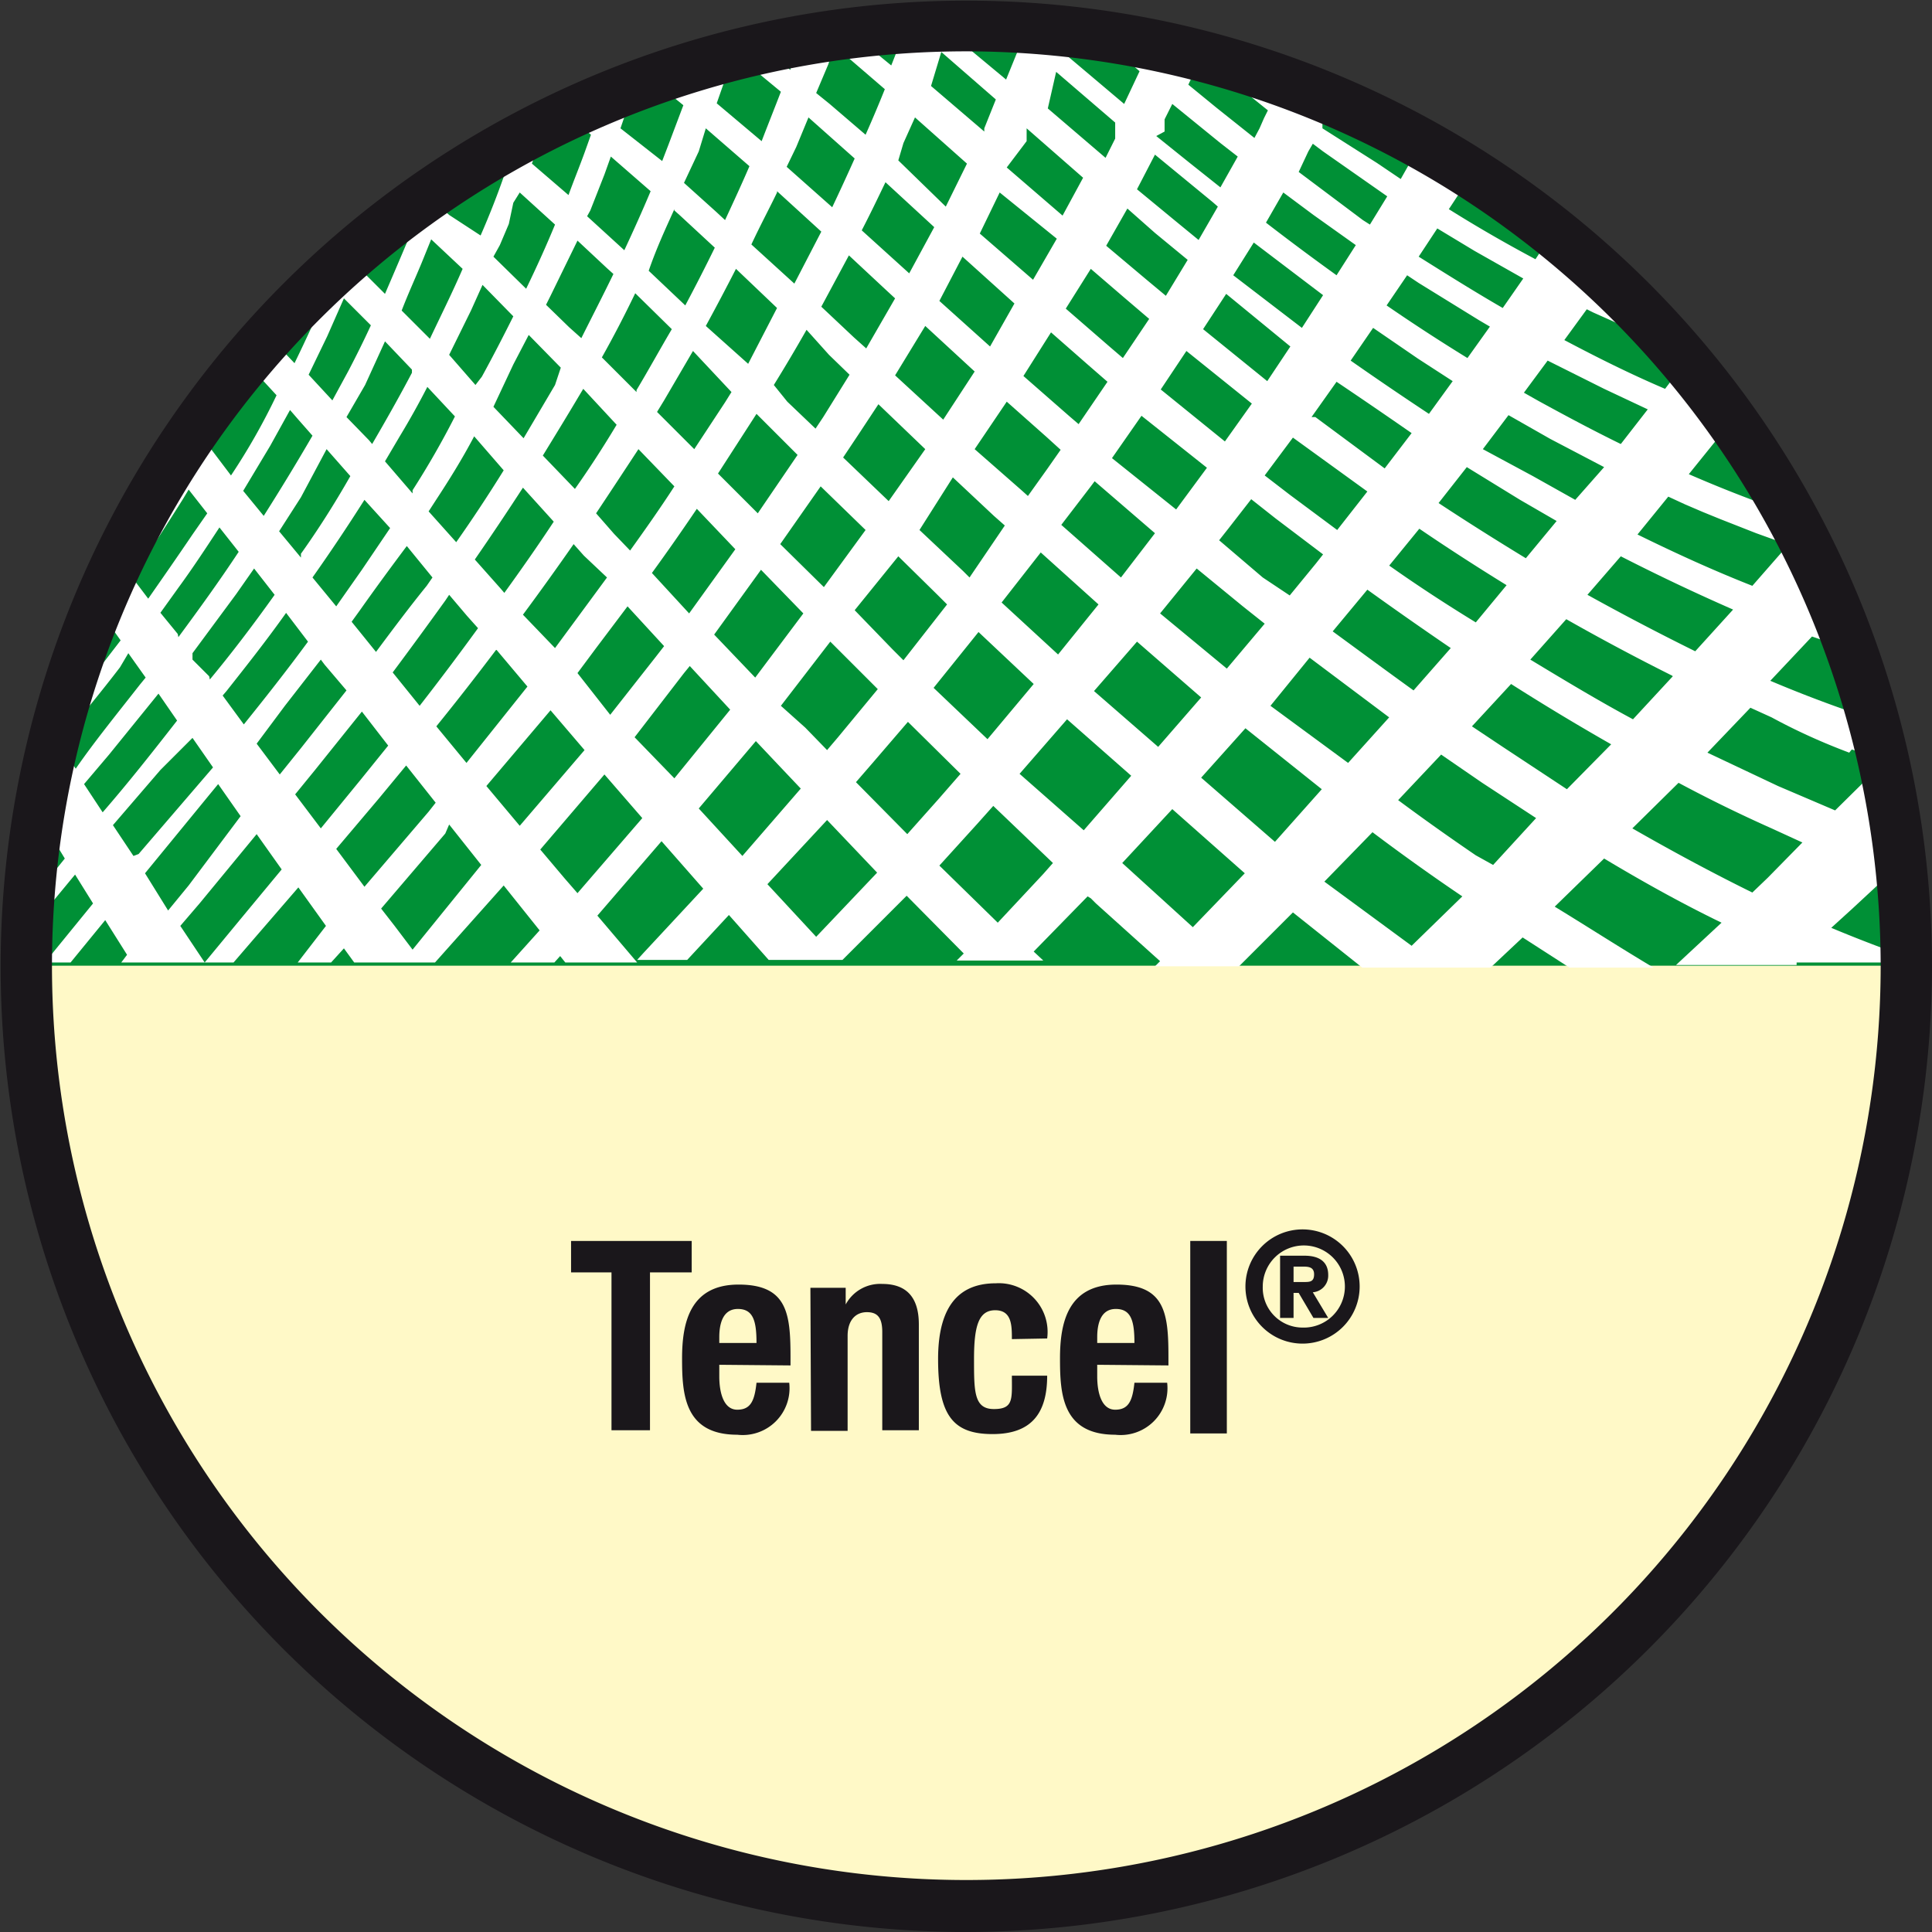 <svg xmlns="http://www.w3.org/2000/svg" viewBox="0 0 30.11 30.11"><rect x="0" y="0" width="30.11" height="30.11" fill="#333333" stroke="none"/><defs><style>.cls-1{fill:#fff9c7;}.cls-2{fill:#009036;}.cls-3{fill:none;}.cls-4{fill:#fff;}.cls-5{fill:#1a171b;}</style></defs><title>polyester-tencel</title><g id="Calque_2" data-name="Calque 2"><g id="Calque_1-2" data-name="Calque 1"><path class="cls-1" d="M15.05,29.71A14.65,14.65,0,1,0,.4,15.05,14.66,14.66,0,0,0,15.05,29.71"/><path class="cls-2" d="M29.69,15.05c0-.12,0-.23,0-.34a14.65,14.65,0,1,0-29.31,0c0,.12,0,.23,0,.34Z"/><path class="cls-3" d="M10.22,10.21l.14-.18-.57-.62-.49.65L9,10.49l.55.61Z"/><path class="cls-3" d="M9.82,8.53c.23-.33.46-.67.69-1l-.56-.58c-.22.35-.44.69-.66,1l.29.3Z"/><path class="cls-3" d="M8.93,9.76,9.46,9,9.1,8.65l-.16-.18q-.39.56-.79,1.1l.5.56Z"/><path class="cls-3" d="M7.85,9.24c.26-.36.52-.73.77-1.11L8.15,7.6q-.37.57-.75,1.12l.4.45Z"/><path class="cls-3" d="M8.22,10.7l-.48-.57q-.47.61-.93,1.19l.47.57Z"/><path class="cls-3" d="M11.79,6.49l-.6.93.62.62.62-.91-.56-.56Z"/><path class="cls-3" d="M12.21,8.44l.68.67.65-.89-.7-.69Z"/><path class="cls-3" d="M13.38,6.74l-.24.36.71.68L14.42,7l-.73-.7Z"/><path class="cls-3" d="M11.47,8.52l-.6-.62c-.23.34-.47.67-.7,1l.58.61Z"/><path class="cls-3" d="M15.11,9l.59-.79L15.54,8l-.64-.6-.58.81.68.64Z"/><path class="cls-3" d="M23.85,10.27c.52.32,1.05.63,1.6.93l.62-.67q-.84-.42-1.65-.89Z"/><path class="cls-3" d="M2.47,10.81l-.77.95-.39.46.29.44c.38-.46.77-.93,1.16-1.43Z"/><path class="cls-3" d="M27,9.49q-.89-.38-1.75-.83l-.52.6q.83.46,1.69.87Z"/><path class="cls-3" d="M2.7,7.52l.07-.11-.11-.14A14.61,14.61,0,0,0,1.86,8.7l0,0C2.17,8.35,2.44,7.95,2.7,7.52Z"/><path class="cls-3" d="M1.86,9.94l-.25-.35L1.33,10q-.21.55-.37,1.13l.53-.66Z"/><path class="cls-3" d="M7.45,9.79,7.28,9.6,7,9.27l-.06.09q-.41.57-.83,1.11l.42.52Q7,10.41,7.45,9.79Z"/><path class="cls-3" d="M22.41,7.84c.44.29.9.58,1.36.86h0l.48-.58-.57-.33-.85-.52Z"/><path class="cls-3" d="M23.52,6.42l-.4.53.79.47.66.37L25,7.24l-.84-.44Z"/><path class="cls-3" d="M6.33,8.47c-.24.35-.48.7-.73,1l-.13.18.17.21.21.26c.26-.35.53-.71.79-1.08L6.74,9Z"/><path class="cls-3" d="M20.44,6.46l.06,0,1.11.8L22,6.75q-.62-.41-1.2-.84Z"/><path class="cls-3" d="M23.48,9.09c-.46-.29-.92-.58-1.36-.88l-.49.6q.65.46,1.32.9Z"/><path class="cls-3" d="M21.41,5.08l-.35.51q.59.42,1.22.83l.38-.52-.54-.35Z"/><path class="cls-3" d="M21.65,11.18l-1.24-.93-.61.7,1.21.94Z"/><path class="cls-3" d="M17,4.19l-.37.63.68.59.21.18L17.89,5l-.41-.35Z"/><path class="cls-3" d="M17.37,7.1l1,.8.48-.65-1-.81Z"/><path class="cls-3" d="M20.18,6.81l-.44.59.39.3.74.55.47-.6-1.12-.82Z"/><path class="cls-3" d="M18.08,6.07l1,.81.42-.59-1-.82Z"/><path class="cls-3" d="M18.72,5.12l1,.81.38-.55-1-.82Z"/><path class="cls-3" d="M17.13,9.45l-.9-.81-.61.78.88.8Z"/><path class="cls-3" d="M14.08,10.28l.68-.87-.15-.15L14,8.67l-.67.88.58.57Z"/><path class="cls-3" d="M20.45,8.78l.11-.14-.74-.56-.37-.3-.35.45L19,8.42l.72.58.36.28Z"/><path class="cls-3" d="M12.52,9.6l-.66-.68-.74,1,.64.67Z"/><path class="cls-3" d="M12.89,11.73l.17-.2.62-.75-.21-.21L12.94,10l-.77,1,.37.38Z"/><path class="cls-3" d="M16.12,10.7l-.86-.81-.7.86.84.8Z"/><path class="cls-3" d="M19.12,10.4l.59-.7-.34-.27-.72-.59-.57.7,1,.86Z"/><path class="cls-3" d="M18,8.31l-.94-.81L17,7.58l-.47.64.92.8Z"/><path class="cls-3" d="M18.74,10.84l-1-.87-.64.77,1,.87Z"/><path class="cls-3" d="M22.61,10.1q-.67-.45-1.3-.91l-.54.65c.41.31.83.62,1.26.92Z"/><path class="cls-3" d="M23.19,15.05h1.22l-.73-.47Z"/><path class="cls-3" d="M28,15.05h.15L28,15Z"/><path class="cls-3" d="M24.95,13.36l-.77.75c.51.33,1,.64,1.54.95h.34l.71-.66C26.16,14.07,25.55,13.72,24.95,13.36Z"/><path class="cls-3" d="M19.28,15l0,0h1.9l-1.08-.86Z"/><path class="cls-3" d="M25.73,5.32l-.94-.42-.1-.05-.35.48c.51.27,1,.52,1.57.76l.35-.46-.12-.13-.05,0Z"/><path class="cls-3" d="M17.08,14.07,17,14l-.06.06-.84.86.15.14H18l.08-.08Z"/><path class="cls-3" d="M28.64,9.6v0h0Z"/><path class="cls-3" d="M26.79,6.84l-.46.57q.55.24,1.12.45l.47.16c-.19-.34-.39-.66-.6-1L27,6.92Z"/><path class="cls-3" d="M28.26,10l-.65.69h0q.59.25,1.19.46l.39.13c-.1-.36-.2-.72-.33-1.07l-.3-.09Z"/><path class="cls-3" d="M28.9,14.21l-.33.3c.38.17.76.3,1.13.44V14.8c0-.35,0-.7-.07-1l-.18-.06Z"/><path class="cls-3" d="M5.12,15.05h.36l-.16-.22Z"/><path class="cls-3" d="M8.21,14.31l-.36-.45-1.07,1.2H8l.45-.5Z"/><path class="cls-3" d="M5.08,14.5l-.43-.6-.7.81-.31.36h1l0,0Z"/><path class="cls-3" d="M1.65,14.39l-.54.66H1.9L2,14.94Z"/><path class="cls-3" d="M10.75,15.05H12l-.62-.7Z"/><path class="cls-3" d="M14.13,14l-1,1H14.9l.11-.11Z"/><path class="cls-3" d="M8.64,15.05h.17L8.73,15Z"/><path class="cls-3" d="M11,13.91l-.65-.74h0l-1,1.16.62.73h0l.1-.11Z"/><path class="cls-3" d="M5.57,4.16l0,0L6,4.58q.24-.54.45-1.1l-.17-.15c-.19.14-.39.28-.57.44L5.65,4Z"/><path class="cls-3" d="M9.67,2l.64.54.1-.26.23-.61-.49-.4-.26.1,0,.06Q9.77,1.71,9.67,2Z"/><path class="cls-3" d="M9.36,1.55l-.15.07.1.08Z"/><path class="cls-3" d="M8.26,2.54,8.83,3c.09-.22.17-.44.25-.66l.1-.28L8.83,1.8,8.44,2c-.05.17-.11.34-.17.51Z"/><path class="cls-3" d="M10.78,1.24,10.84,1l-.32.1.23.18Z"/><path class="cls-3" d="M25.57,4.86,25,4.34l-.16.23C25.1,4.68,25.34,4.76,25.57,4.86Z"/><path class="cls-3" d="M8,2.24l0,0,0,0Z"/><path class="cls-3" d="M11.16,1.63l.7.59v0c.11-.26.21-.51.3-.77L11.48.86l-.07,0-.11.35Z"/><path class="cls-3" d="M4.59,5.62c.19-.39.37-.78.54-1.19l-.07-.07c-.29.27-.56.55-.82.84v0Z"/><path class="cls-3" d="M6.9,3.26,7,3.35l.4.36c.14-.33.27-.67.39-1l-.25-.21-.48.29L7,3Z"/><path class="cls-3" d="M3.34,6.4,3.52,6c-.18.22-.35.44-.52.68l.1.11Z"/><path class="cls-3" d="M20,1.27l-.56-.2.48.37Z"/><path class="cls-3" d="M18.95,1.69l.59.47v0L19.63,2l.08-.15.06-.12-.46-.37L18.74.89h0l-.21.45Z"/><path class="cls-3" d="M12.32,1l.12-.35-.56.11.41.33Z"/><path class="cls-3" d="M17.95.69l-.27,0,.21.17Z"/><path class="cls-3" d="M20.65,1.89l0,.08.8.57.37.25.17-.3L22,2.38c-.37-.24-.72-.48-1.06-.73l-.14-.07-.08.15Z"/><path class="cls-3" d="M13.93,1.06c.08-.2.15-.41.23-.61-.3,0-.59,0-.88.07l.4.32Z"/><path class="cls-3" d="M16.62.86l.9.76.24-.51L17.13.56,16.72.5l-.13.32Z"/><path class="cls-3" d="M15.66,1.24l.24-.59L15.65.43c-.2,0-.4,0-.6,0h-.23l0,.09Z"/><path class="cls-3" d="M20.61,13.71l1.36,1,.79-.79q-.72-.51-1.4-1Z"/><path class="cls-3" d="M17.8,4.37l.3.25.34-.56-.51-.42-.44-.37-.33.58Z"/><path class="cls-3" d="M18.64,3.74l.3-.52-.08-.07L18,2.41l-.28.53.57.47Z"/><path class="cls-3" d="M17.25,2.17l0-.09,0-.09,0-.07-.92-.79-.26.57.9.77Z"/><path class="cls-3" d="M19.12,2.92l.27-.48-.27-.21-.75-.61-.12.24,0,.09,0,.1,0,.06.51.41Z"/><path class="cls-3" d="M13.43,3.6l.74.67.39-.72-.77-.69C13.68,3.11,13.55,3.36,13.43,3.6Z"/><path class="cls-3" d="M16.94,2.78,16.05,2V2l0,0,0,0,0,0,0,0-.21.43.87.75Z"/><path class="cls-3" d="M15.08,2.52l-.81-.72-.18.4h0L14,2.5l.79.69Z"/><path class="cls-3" d="M27.59,12.92h0q-.74-.34-1.45-.71l-.72.71c.62.35,1.24.69,1.87,1l.24-.23.57-.55-.48-.22Z"/><path class="cls-3" d="M20.34,5.06l.33-.51-.29-.22-.79-.6-.31.51Z"/><path class="cls-3" d="M16.06,4.35l.37-.64L15.58,3l-.34.66Z"/><path class="cls-3" d="M27.34,9.12l.56-.64-.5-.18-.28-.11-.28-.11L26.58,8l-.28-.12L26,7.74l-.49.58C26.14,8.61,26.74,8.88,27.34,9.12Z"/><path class="cls-3" d="M23.75,6.11l.23.13c.42.23.84.46,1.28.67l.42-.54L25,6.06l-.87-.45Z"/><path class="cls-3" d="M21.17,3.78l-.66-.47L20,3l-.28.47q.53.41,1.1.82Z"/><path class="cls-3" d="M24.22,3.64l-.48-.25-.83-.47-.08,0-.26.42c.44.27.89.53,1.35.78Z"/><path class="cls-3" d="M27.22,11.08l-.67.7,1.1.52h0l.89.38.78-.77-.52-.18q-.64-.23-1.28-.51Z"/><path class="cls-3" d="M23.75,4.35,23,3.92l-.58-.35L22.12,4c.42.28.86.54,1.31.8Z"/><path class="cls-3" d="M21.35,3.49l.27-.44-1-.7-.16-.12-.07.12-.18.31,1,.75Z"/><path class="cls-3" d="M22.88,5.59l.35-.49L23.06,5l-.94-.58-.18-.12-.32.47Q22.23,5.19,22.88,5.59Z"/><path class="cls-3" d="M15.27,2.13l0,0,0,0,0,0,0,0,.19-.42L14.67.81l-.26.66.83.71Z"/><path class="cls-3" d="M4.31,6.15,4,5.77q-.21.43-.44.85L3.29,7l.31.37Q4,6.81,4.31,6.15Z"/><path class="cls-3" d="M5.42,5.78c.12-.23.24-.47.35-.71l-.42-.42-.26.59-.29.6.37.4Z"/><path class="cls-3" d="M3.79,7.65,4.11,8c.26-.4.52-.82.76-1.25l-.22-.25-.13-.15-.31.56Z"/><path class="cls-3" d="M5.4,6.5l.33.37.05.06c.21-.36.42-.73.62-1.11l0-.05L6,5.32,5.69,6Z"/><path class="cls-3" d="M1.48,14.13l0,0-.28-.45-.62.75v-.43L1,13.38l-.28-.46-.18.22V13A14.69,14.69,0,0,0,.4,14.8c0,.09,0,.17,0,.26H.73Z"/><path class="cls-3" d="M13.5,2.1q.16-.36.3-.71L13.37,1,13,.71,12.91,1l-.18.48.21.17Z"/><path class="cls-3" d="M7.21,4.17l-.49-.46h0l-.15.37c-.1.24-.21.48-.31.72l.44.44C6.88,4.91,7,4.54,7.21,4.17Z"/><path class="cls-3" d="M2.21,10.67l.09-.11L2,10.18l-.17.22c-.29.38-.59.74-.87,1.08l-.08.1.26.4C1.5,11.56,1.85,11.13,2.21,10.67Z"/><path class="cls-3" d="M3,8.33,3.23,8l-.29-.36-.09.15Q2.47,8.4,2.06,9l.26.35C2.55,9,2.78,8.67,3,8.33Z"/><path class="cls-3" d="M12.8,3.59,12.11,3c-.13.28-.26.56-.39.83l.67.61Z"/><path class="cls-3" d="M7.41,6l.07-.13c.17-.31.34-.62.49-.94l-.49-.48-.18.4L7,5.53Z"/><path class="cls-3" d="M11.33,3.43c.13-.28.26-.56.38-.84l-.15-.13L11,2l-.13.35-.21.52.5.45Z"/><path class="cls-3" d="M13.34,2.45l-.72-.64,0,0-.19.46-.14.32.71.63Q13.17,2.83,13.34,2.45Z"/><path class="cls-3" d="M10.11,4.19l.57.54q.23-.44.46-.9l-.54-.5-.09-.08c-.14.31-.28.61-.42.92Z"/><path class="cls-3" d="M8.66,3.46,8.1,3,8,3.16l-.13.33-.14.33L7.69,4l.51.48C8.36,4.13,8.51,3.8,8.66,3.46Z"/><path class="cls-3" d="M10.15,2.93l-.62-.54h0l-.1.28L9.31,3l-.11.28,0,.09.58.53C9.88,3.55,10,3.24,10.15,2.93Z"/><path class="cls-3" d="M8.51,4.75l.36.35L9,5.26c.17-.32.34-.65.5-1l-.1-.09L9,3.75q-.19.43-.4.86Z"/><path class="cls-3" d="M16.67,11.21l-.74.85,1,.88.76-.84Z"/><path class="cls-3" d="M6.26,6.8,6,7.19l.4.45q.36-.56.7-1.14L6.69,6Q6.49,6.42,6.26,6.8Z"/><path class="cls-3" d="M22.88,11.34l.48.32,1,.66.66-.7q-.8-.45-1.56-.94Z"/><path class="cls-3" d="M8,5.68l-.33.61.47.49L8.65,6l.13-.22-.5-.51Z"/><path class="cls-3" d="M5.68,7.75q-.4.63-.81,1.21l.36.44.4-.57.44-.65-.39-.45Z"/><path class="cls-3" d="M9,6.15c-.18.32-.37.63-.57.94l.5.52c.22-.34.44-.68.65-1l-.52-.54Z"/><path class="cls-3" d="M5,10.28,4.44,11,4,11.59l.36.49.33-.41.71-.9-.31-.4Z"/><path class="cls-3" d="M3.64,9.27,3,10.18l.08.1.23.31q.49-.63,1-1.32l-.32-.41Z"/><path class="cls-3" d="M3.46,10.86l.33.45,0,0c.33-.42.66-.84,1-1.29l-.35-.44c-.31.43-.63.84-.94,1.24Z"/><path class="cls-3" d="M4.66,7.75l-.34.53.34.41,0-.06q.39-.57.77-1.17L5.09,7Z"/><path class="cls-3" d="M9.36,5.58l.54.54,0,0c.18-.3.35-.61.52-.91l-.57-.56Q9.62,5.1,9.36,5.58Z"/><path class="cls-3" d="M13.95,5.85l.75.69.49-.75-.77-.71Z"/><path class="cls-3" d="M14.64,4.7l.79.71.42-.69L15,4Z"/><path class="cls-3" d="M15.19,7l.72.66.1.09.3-.42.21-.3-.22-.2-.62-.56Z"/><path class="cls-3" d="M13.23,4l-.43.8.51.48.19.17L14,4.65l-.13-.12Z"/><path class="cls-3" d="M12.06,6l.22.21.44.42.12-.18.41-.66-.32-.31-.36-.34Q12.32,5.63,12.06,6Z"/><path class="cls-3" d="M10.35,6.29l-.11.18.58.58.49-.77.1-.16-.6-.59Z"/><path class="cls-3" d="M11,5.08l.62.59.49-.87-.64-.61Q11.29,4.64,11,5.08Z"/><path class="cls-3" d="M2.78,9.17l-.28.39.28.38c.32-.42.63-.86.94-1.32l-.3-.38C3.21,8.55,3,8.87,2.78,9.17Z"/><path class="cls-3" d="M6.8,7.75l-.11.17.43.48q.38-.55.74-1.12L7.4,6.79C7.21,7.11,7,7.43,6.8,7.75Z"/><path class="cls-3" d="M14.14,11.25l-.55.64-.26.3.8.81.49-.55.34-.39Z"/><path class="cls-3" d="M15.23,12.84l-.59.65.91.89.71-.76.15-.17-.93-.89Z"/><path class="cls-3" d="M12.07,11.89l-.34-.36-.89,1.05,0,0,.66.72.91-1.05Z"/><path class="cls-3" d="M15.94,5.86l.72.63.14.12.45-.66-.31-.27-.57-.5Z"/><path class="cls-3" d="M11.93,13.77l.76.82.95-1-.78-.82Z"/><path class="cls-3" d="M22.48,11.76l-.67.71c.4.29.8.58,1.21.86l.22.15.72-.73-.84-.55Z"/><path class="cls-3" d="M18.72,12.16l1.15,1,.72-.77-1.19-.95Z"/><path class="cls-3" d="M17.49,13.48l1.1,1,.81-.84-1.13-1Z"/><path class="cls-3" d="M3.1,14.12l-.3.35.38.57.58-.68.66-.78L4,13Z"/><path class="cls-3" d="M6.06,11.6l-.41-.53L4.91,12l-.33.39.4.53.65-.79Z"/><path class="cls-3" d="M3,11.5,2.5,12l-.73.87.32.48.07-.09L3.27,12Z"/><path class="cls-3" d="M6.77,12.5l-.46-.58-.43.52-.66.78.44.59,1-1.17Z"/><path class="cls-3" d="M3.82,12.73l-.35-.5-.14.17-1,1.22,0,0,.35.52.32-.39Z"/><path class="cls-3" d="M8.53,11.06l-1,1.18.52.62,1-1.18Z"/><path class="cls-3" d="M10.72,10.43l-.09.11-.77,1,.61.67.87-1.07Z"/><path class="cls-3" d="M8.39,13.23l.38.45.2.23,1-1.17-.59-.68Z"/><path class="cls-3" d="M6.93,13l-1,1.17.21.27.28.37,1.13-1.31L7,12.85Z"/><path class="cls-4" d="M.73,12.92l.28.46-.46.57v.43l.62-.75.28.45,0,0-.75.92H1.1l.54-.66.34.54-.09.12H3.64l.31-.36.7-.81.43.6L4.64,15l0,0h.52l.2-.22.16.22H6.78l1.07-1.2.36.45.2.25-.45.5h.68l.09-.1.08.1H9.93l-.62-.73,1-1.16h0l.65.74-.93,1-.1.11h.78l.65-.7.62.7h1.15l1-1,.89.9-.11.11h1.35l-.15-.14.84-.86L17,14l.08.08,1,.9-.08.08h1.31l0,0,.84-.84,1.08.86h2l.5-.47.73.47h1.31c-.52-.31-1-.62-1.54-.95l.77-.75c.6.36,1.21.7,1.83,1l-.71.66H28L28,15l.1,0h1.57s0-.07,0-.1c-.38-.14-.75-.28-1.13-.44l.33-.3.56-.52.18.06a14.58,14.58,0,0,0-.44-2.5l-.39-.13q-.6-.21-1.19-.46h0l.65-.69.32.11.3.09c-.07-.2-.15-.4-.22-.59h0A14.59,14.59,0,0,0,27.91,8l-.47-.16q-.57-.21-1.12-.45l.46-.57.2.08.32.12a14.69,14.69,0,0,0-1-1.42l-.35.46c-.54-.23-1.06-.49-1.57-.76l.35-.48.1.05.94.42.37.15.05,0c-.19-.22-.38-.42-.58-.63s-.47-.19-.69-.29L25,4.34A14.66,14.66,0,0,0,21,1.65c.34.25.7.49,1.06.73L22,2.49l-.17.3-.37-.25L20.61,2l0-.08.09-.16.08-.15c-.27-.11-.54-.21-.82-.31l-.09.17-.48-.37C19.21,1,19,.95,18.74.89l.56.46.46.37-.06.12L19.63,2l-.08.15v0l-.59-.47-.44-.36.21-.45c-.26-.07-.51-.14-.77-.19l-.06.13L17.68.65,17.13.56l.63.55-.24.51-.9-.76,0,0L16.72.5c-.35,0-.71-.06-1.06-.07l.26.22-.24.59L14.79.5l0-.09-.67,0c-.07.2-.15.41-.23.61L13.67.84l-.4-.32-.83.13L12.32,1l0,.09L11.88.76l-.4.1.69.57c-.1.26-.2.51-.3.77v0l-.7-.59.14-.4.11-.35L10.84,1l-.07.22,0,.06-.23-.18-.38.14.49.4-.23.61-.1.26L9.67,2q.1-.29.19-.57l0-.06-.52.19,0,.15-.1-.08-.38.18.35.29-.1.28c-.08.22-.17.44-.25.66l-.57-.49v0c.06-.17.11-.34.17-.51L8,2.24v0l0,0-.37.22.25.21c-.12.35-.25.68-.39,1L7,3.35,6.9,3.26,7,3l.07-.21c-.27.17-.52.36-.78.56l.17.15Q6.25,4,6,4.58L5.6,4.18l0,0L5.65,4l.07-.19c-.23.19-.45.39-.66.59l.07.07c-.17.41-.35.8-.54,1.19l-.37-.39v0q-.37.41-.71.84l-.19.37-.23.42L3,6.71c-.13.18-.23.37-.35.56l.11.14-.07.11c-.26.42-.53.83-.8,1.22l0,0q-.3.62-.54,1.26l.28-.37.25.35-.37.48L1,11.09a14.55,14.55,0,0,0-.41,2v.1Zm.87-.26-.29-.44.39-.46.77-.95.29.42C2.37,11.73,2,12.2,1.6,12.66ZM24.74,9.27l.52-.6q.86.44,1.75.83l-.59.65Q25.57,9.73,24.74,9.27Zm1.33,1.27-.62.67c-.54-.29-1.07-.61-1.6-.93l.56-.63Q25.22,10.11,26.06,10.53ZM24.55,7.79l-.66-.37L23.11,7l.4-.53.65.37.84.44Zm-.86,0,.57.33-.48.58h0c-.46-.28-.92-.57-1.36-.86l.44-.56ZM6.94,9.36,7,9.27l.28.33.17.19Q7,10.41,6.54,11l-.42-.52Q6.53,9.93,6.94,9.36Zm-1.08.8L5.65,9.9l-.17-.21.13-.18c.24-.34.49-.68.73-1L6.74,9l-.09.13C6.39,9.45,6.12,9.81,5.86,10.16ZM7.4,8.72q.38-.55.75-1.12l.48.53c-.25.38-.51.75-.77,1.11L7.8,9.17Zm.34,1.41.48.57-.95,1.19-.47-.57Q7.27,10.74,7.73,10.13Zm.41-.55q.4-.54.79-1.1l.16.18L9.46,9l-.53.72-.28.38ZM9.29,8c.22-.33.45-.68.66-1l.56.58c-.22.34-.46.68-.69,1l-.25-.26Zm0,2.1.49-.65.57.62-.14.18-.7.89L9,10.49Zm.87-1.17c.24-.33.47-.66.7-1l.6.63-.72,1Zm3.69-1.12-.71-.68.24-.36.31-.47.73.7Zm1-.37.64.6.17.15L15.11,9l-.1-.1-.68-.64Zm-1.36.82-.65.89-.68-.67.63-.9ZM11.81,8l-.62-.62.6-.93.08.08.56.56Zm.05.88.66.68-.75,1-.64-.67ZM12.94,10l.53.53.21.21-.62.75-.17.2-.34-.35L12.17,11Zm.38-.49L14,8.67l.61.6.15.15-.68.87-.17-.17Zm1.93.34.86.81-.72.86-.84-.8Zm.36-.46.61-.78.9.81-.63.78Zm.93-1.21L17,7.58l.06-.08.94.81L17.47,9ZM17.72,10l1,.87-.67.77-1-.87Zm.36-.44.57-.7.72.59.34.27-.59.7h0ZM19.68,9,19,8.42l.15-.19.35-.45.38.3.74.56-.11.14-.41.5Zm.73,1.25,1.24.93-.64.71L19.8,11Zm.36-.41.54-.65q.64.46,1.3.91l-.58.66C21.6,10.45,21.18,10.14,20.77,9.84Zm.86-1,.49-.6c.44.3.89.59,1.36.88L23,9.7Q22.28,9.26,21.63,8.8Zm.64-2.39q-.62-.41-1.22-.83l.35-.51.7.48.54.35ZM22,6.75l-.42.55L20.5,6.5l-.06,0,.39-.55Q21.41,6.34,22,6.75Zm-.69.91-.47.6-.74-.55-.39-.3.44-.59,0,0ZM19.75,5.94l-1-.81.36-.55,1,.82Zm-.24.35-.42.59-1-.81.4-.6Zm-.7,1-.48.65-1-.8.46-.66ZM17.5,5.58l-.21-.18-.68-.59L17,4.19l.5.43.41.35Zm-.55.1.31.27-.45.66-.14-.12-.72-.63.43-.68Zm-.64,1.13.22.2-.21.3-.3.42-.1-.09L15.19,7l.5-.74ZM15.43,5.4l-.79-.71L15,4l.81.73Zm-.24.39-.49.75-.75-.69.47-.77ZM13.5,5.43l-.19-.17-.51-.48.43-.8.59.55.13.12Zm-.58.1.32.31-.41.66-.12.18-.44-.42L12.06,6q.26-.42.51-.86Zm-1.26.14L11,5.08q.24-.44.47-.89l.64.61Zm-.26.44-.1.16L10.82,7l-.58-.58.11-.18.45-.77Zm-1.48,0,0,0-.54-.54q.27-.48.52-1l.57.56C10.27,5.47,10.1,5.78,9.92,6.08Zm-.31.51c-.21.35-.43.69-.65,1l-.5-.52c.19-.31.38-.62.57-.94l.06-.1ZM8.65,6l-.49.83-.47-.49L8,5.68l.24-.46.5.51Zm-.8,1.33q-.36.58-.74,1.12l-.43-.48.11-.17c.21-.32.41-.64.6-1Zm-1.42.36L6,7.19l.23-.39q.23-.38.43-.77l.43.46Q6.79,7.08,6.43,7.64Zm-.35.54-.44.65-.4.57L4.87,9q.41-.58.81-1.21v0ZM5.4,10.76l-.71.9-.33.41L4,11.59,4.44,11,5,10.28l.06.08ZM4.69,8.63l0,.06-.34-.41.34-.53L5.09,7l.37.42Q5.09,8.07,4.69,8.63Zm-.24.91L4.8,10c-.33.45-.67.88-1,1.29l0,0-.33-.45.06-.07C3.83,10.39,4.14,10,4.46,9.55Zm-1.19,1L3,10.28,3,10.18l.68-.92.28-.4.32.41Q3.76,10,3.27,10.59Zm-.49-.66L2.5,9.55l.28-.39c.22-.3.43-.62.64-.94l.3.38C3.41,9.07,3.09,9.51,2.78,9.93Zm-.69,3.46-.32-.48L2.5,12,3,11.5l.32.46L2.16,13.31Zm.18.27,0,0,1-1.22.14-.17.35.5L2.94,13.8l-.32.39Zm1.5.7L3.19,15l-.38-.57.3-.35L4,13l.39.55ZM5,12.91l-.4-.53L4.91,12l.73-.91.41.53-.42.52Zm.24.32.66-.78.43-.52.46.58-.11.14-1,1.17Zm1.19,1.57-.28-.37-.21-.27,1-1.17L7,12.85l.5.63Zm1.67-1.93-.52-.62,1-1.18.53.62ZM9,13.92l-.2-.23-.38-.45,1-1.17.59.68Zm.89-2.43.77-1,.09-.11.63.68-.87,1.07Zm1,1.11,0,0,.89-1.05.34.36.36.38-.91,1.05Zm1.83,2-.76-.82.93-1,.78.82ZM14.14,13l-.8-.81.26-.3.55-.64.82.81-.34.39Zm2.12.62-.71.76-.91-.89.59-.65.25-.28.93.89Zm.63-.68-1-.88.74-.85,1,.88Zm1.7,1.51-1.1-1,.78-.84,1.13,1Zm1.28-1.33-1.15-1,.69-.77,1.19.95ZM22,14.74l-1.36-1,.75-.77q.69.52,1.4,1Zm1.27-1.26L23,13.33c-.41-.28-.82-.57-1.21-.86l.67-.71.64.44.84.55Zm1.15-1.18-1-.66-.48-.32.61-.66q.77.49,1.56.94Zm3.13,1.38-.24.23c-.63-.31-1.26-.65-1.87-1l.72-.71q.71.38,1.45.71h0l.48.22Zm1.31-2,.52.18-.78.77-.89-.38h0l-1.1-.52.67-.7.33.15Q28.18,11.49,28.82,11.73ZM26,7.74l.26.12.28.12.27.11.28.11.28.11.5.18-.56.64c-.61-.24-1.2-.51-1.79-.8ZM25,6.06l.68.32-.42.54c-.43-.21-.86-.44-1.28-.67l-.23-.13.37-.5ZM22.83,2.88l.08,0,.83.47.48.25-.29.44c-.47-.25-.92-.51-1.35-.78Zm-.43.68.58.35.76.43-.32.46c-.45-.26-.88-.53-1.31-.8Zm-.47.73.18.12.94.58.17.1-.35.49q-.65-.4-1.26-.82ZM20.39,2.36l.07-.12.16.12,1,.7-.27.44-.11-.07-1-.75ZM20,3l.47.35.66.47-.3.47q-.57-.41-1.1-.82Zm-.46.78.79.6.29.22-.33.51-1.07-.82ZM18.15,2.05l0-.1,0-.09.12-.24.75.61.27.21-.27.48-.49-.39-.51-.41ZM18,2.41l.9.74.08.07-.3.52-.39-.32-.57-.47Zm0,1.22.51.42-.34.56-.3-.25-.63-.53.33-.58ZM16.46,1.12l.92.79,0,.07,0,.09,0,.09-.15.3-.9-.77ZM16,2.2l0,0,0,0,0,0,0,0V2l.88.77-.32.59-.87-.75Zm.47,1.52-.37.64-.83-.72L15.58,3ZM14.67.81l.85.74L15.34,2l0,0,0,0,0,0,0,0,0,.05-.83-.71Zm-.59,1.42h0l.18-.4.81.72-.33.67L14,2.5Zm.48,1.31-.39.72-.74-.67c.13-.25.25-.5.37-.75ZM12.91,1,13,.71l.36.31.43.37q-.14.35-.3.71l-.56-.48-.21-.17Zm-.5,1.29.19-.46,0,0,.72.64q-.17.38-.35.76l-.71-.63Zm-.3.69.69.63-.42.81-.67-.61C11.85,3.51,12,3.23,12.11,3Zm-1.22-.62L11,2l.53.46.15.13c-.12.28-.25.56-.38.84l-.14-.13-.5-.45Zm-.38.92.09.08.54.5q-.22.45-.46.9l-.57-.54,0,0C10.23,3.87,10.37,3.57,10.51,3.26Zm-1.31,0L9.31,3l.11-.28.1-.28h0l.62.54c-.13.31-.27.62-.41.92l-.58-.53ZM9,3.75l.46.43.1.09c-.16.33-.33.66-.5,1L8.87,5.1l-.36-.35.07-.14Q8.79,4.18,9,3.75Zm-1.21.07.14-.33L8,3.16,8.1,3l.55.5c-.14.34-.29.67-.45,1L7.69,4Zm-.27.62L8,4.93c-.16.32-.32.63-.49.94L7.41,6,7,5.53l.34-.69ZM6.57,4.1l.15-.37h0l.49.46c-.16.37-.34.73-.51,1.09l-.44-.44C6.36,4.58,6.47,4.34,6.57,4.1ZM6,5.32l.42.44,0,.05c-.2.38-.41.75-.62,1.11l-.05-.06L5.4,6.5,5.69,6ZM5.1,5.24l.26-.59.42.42c-.11.24-.23.48-.35.71l-.25.46-.37-.4ZM4.65,6.54l.22.25c-.25.43-.5.84-.76,1.25l-.32-.39.42-.7.31-.56Zm-1.13.09q.23-.42.44-.85l.35.38Q4,6.81,3.6,7.41L3.29,7ZM2.85,7.78l.09-.15L3.23,8,3,8.33c-.23.34-.46.67-.69,1L2.06,9Q2.46,8.4,2.85,7.78ZM1,11.48c.28-.34.58-.7.87-1.08L2,10.18l.27.38-.09.11c-.36.46-.71.89-1,1.31l-.26-.4Z"/><path class="cls-5" d="M15.05,30.11A15.05,15.05,0,1,1,30.11,15.05,15.07,15.07,0,0,1,15.05,30.11ZM15.05.8A14.25,14.25,0,1,0,29.31,15.05,14.27,14.27,0,0,0,15.05.8Z"/><path class="cls-5" d="M10.78,19.34v.49h-.65v2.46h-.6V19.83H8.9v-.49Z"/><path class="cls-5" d="M11.21,21.27v.18c0,.26.07.52.28.52s.27-.14.3-.42h.51a.73.73,0,0,1-.81.81c-.83,0-.86-.64-.86-1.19s.12-1.15.88-1.15.81.45.81,1.13v.13Zm.58-.34c0-.34-.05-.53-.29-.53s-.29.24-.29.44v.09Z"/><path class="cls-5" d="M12.63,20.07h.55v.26h0a.61.61,0,0,1,.57-.32c.36,0,.57.19.57.63v1.65h-.57V20.76c0-.22-.07-.31-.24-.31s-.3.12-.3.37v1.48h-.57Z"/><path class="cls-5" d="M15.77,20.87c0-.21,0-.45-.26-.45s-.33.25-.33.76,0,.78.31.78.28-.16.28-.52h.55c0,.58-.24.91-.85.91s-.85-.28-.85-1.17S15,20,15.52,20a.76.76,0,0,1,.8.86Z"/><path class="cls-5" d="M17.1,21.27v.18c0,.26.07.52.28.52s.27-.14.3-.42h.51a.73.73,0,0,1-.81.81c-.83,0-.86-.64-.86-1.19s.12-1.15.88-1.15.81.45.81,1.13v.13Zm.58-.34c0-.34-.05-.53-.29-.53s-.29.24-.29.44v.09Z"/><path class="cls-5" d="M18.55,19.34h.57v3h-.57Z"/><path class="cls-5" d="M20.3,19.16a.89.89,0,1,1-.89.89A.89.89,0,0,1,20.3,19.16Zm0,1.53a.64.64,0,1,0-.62-.64A.62.62,0,0,0,20.3,20.69Zm-.35-1.12h.38c.25,0,.37.11.37.3a.26.26,0,0,1-.24.27l.24.4h-.23l-.23-.39h-.08v.39h-.21Zm.21.41h.16c.09,0,.16,0,.16-.12s-.1-.12-.18-.12h-.14Z"/></g></g></svg>